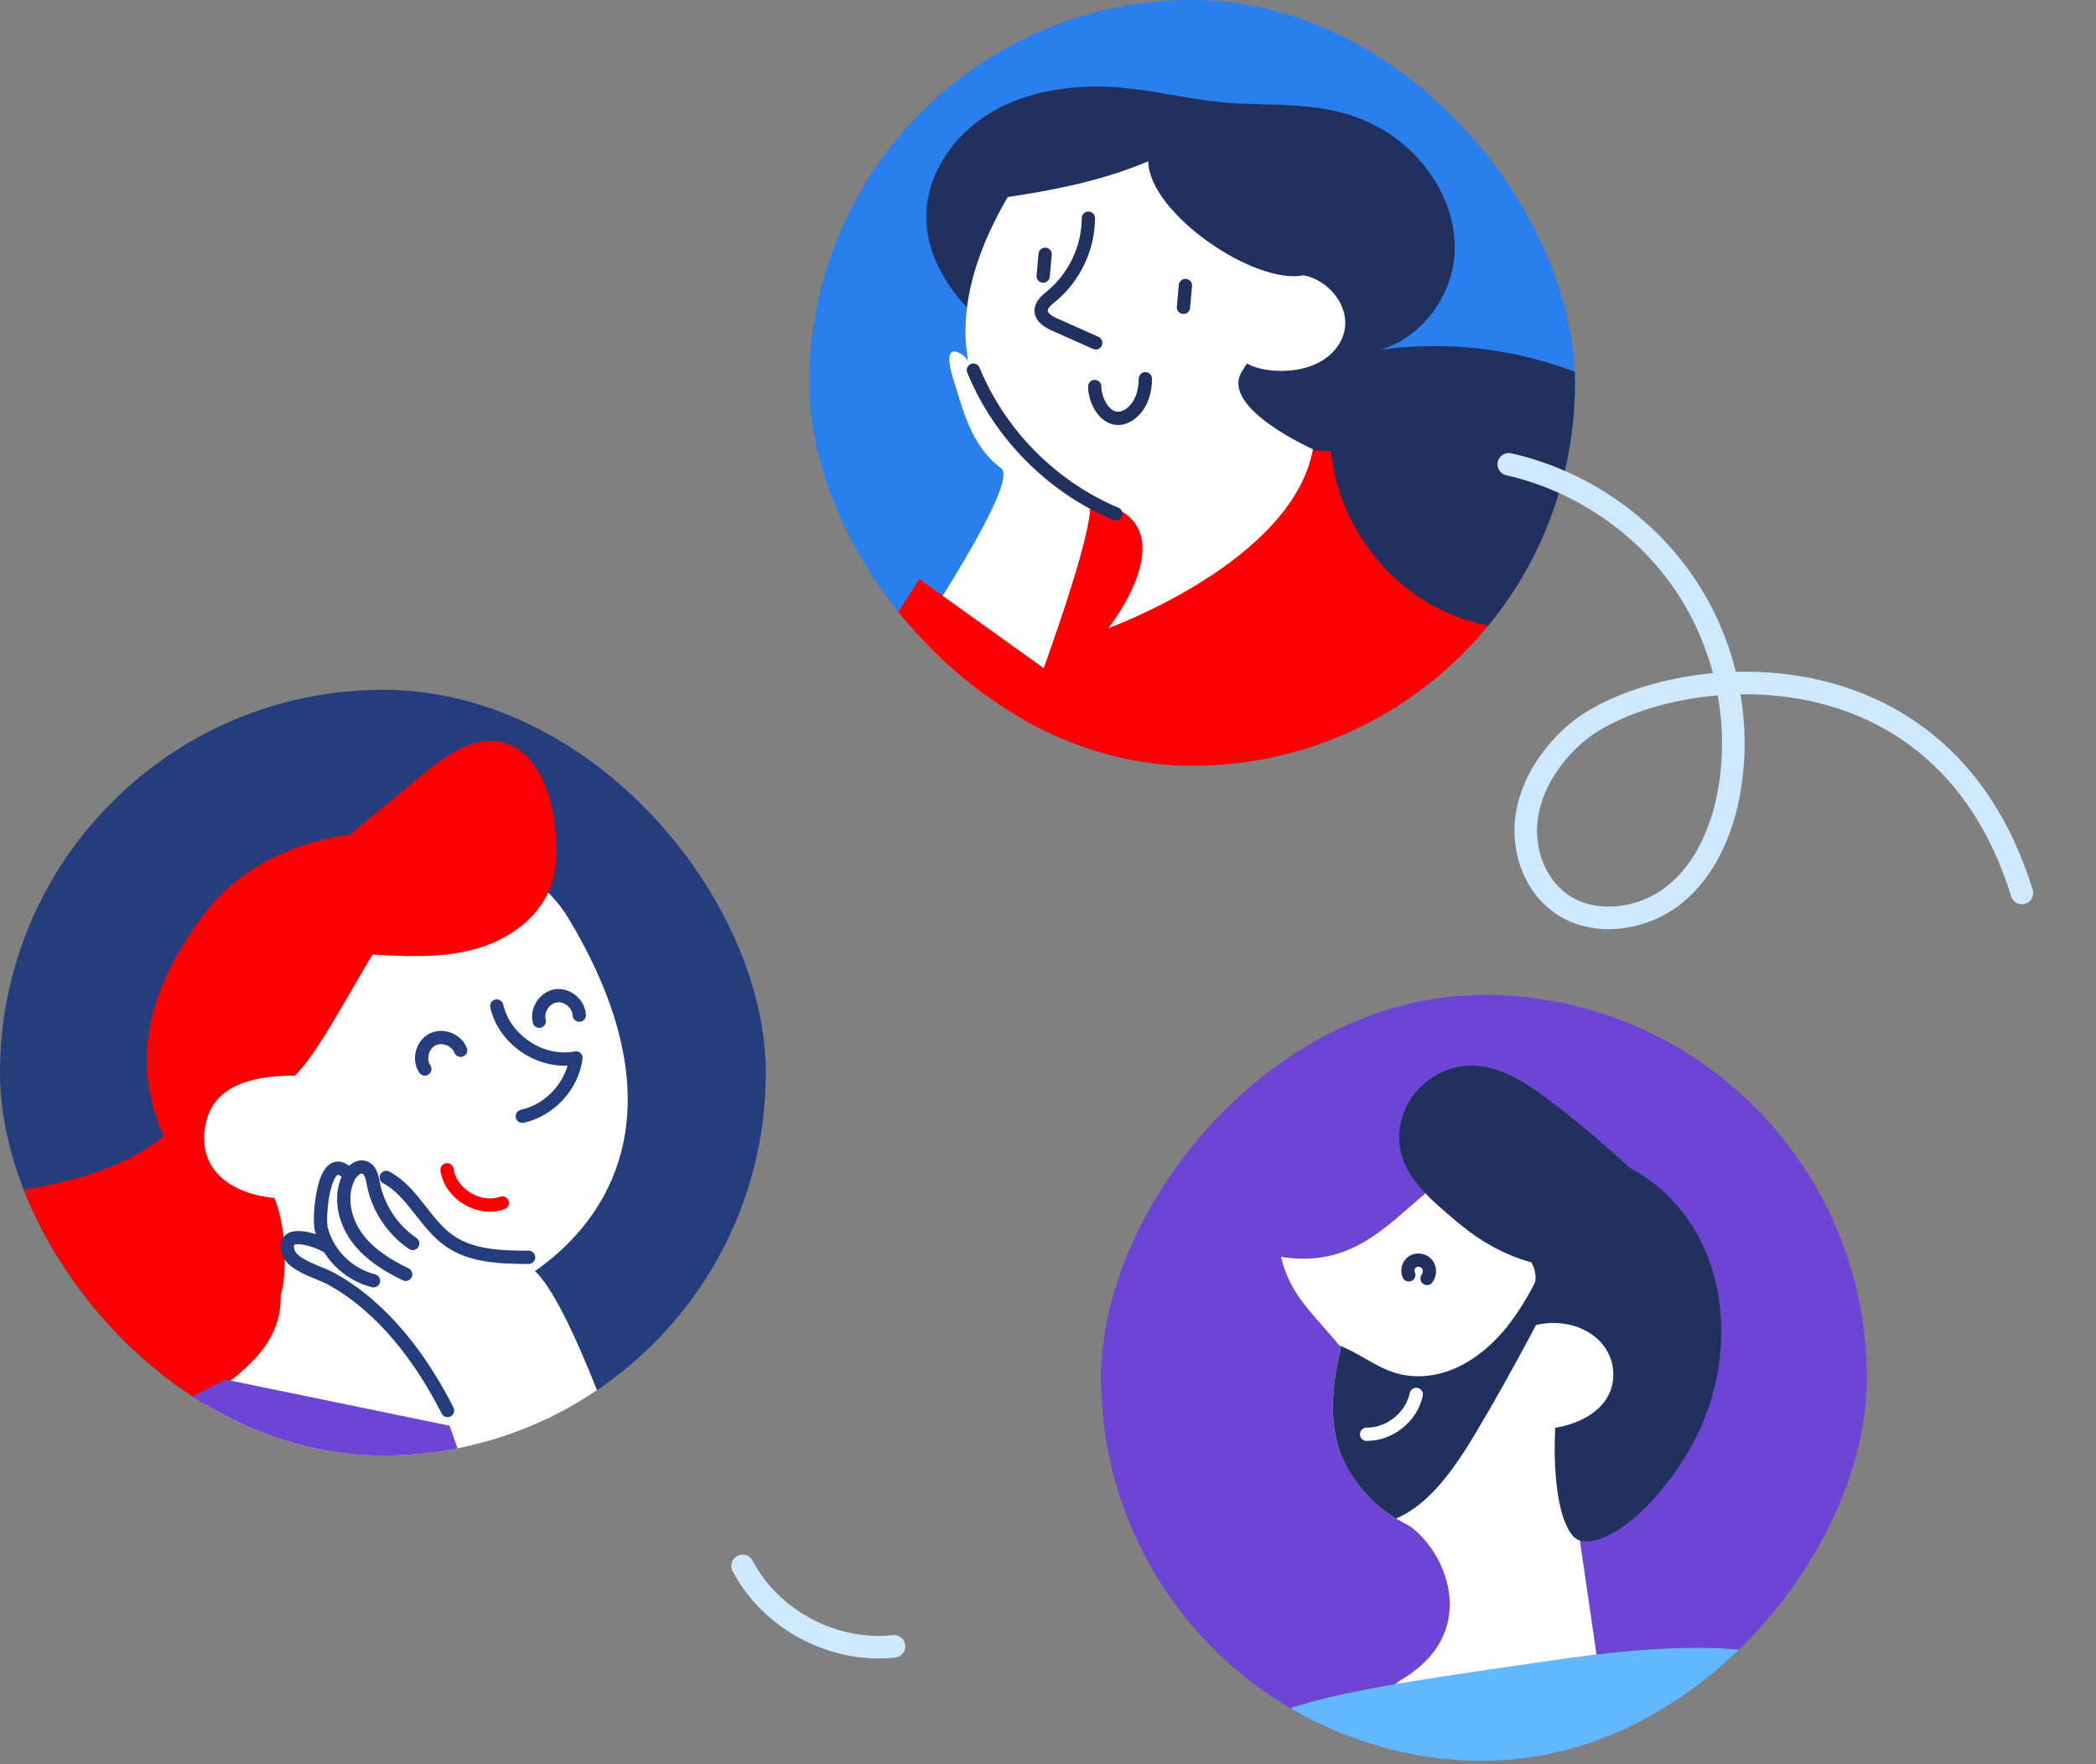 <?xml version="1.0" encoding="UTF-8"?> <svg xmlns="http://www.w3.org/2000/svg" width="158" height="133" viewBox="0 0 158 133" fill="none"><rect x="0" y="0" width="158" height="133" fill="#808080" stroke="none"/><g clip-path="url(#clip0_2763_376)"><rect width="57.727" height="57.727" rx="28.864" transform="matrix(1 0 0 -1 83 132.727)" fill="#6D44D4"></rect><path d="M105.231 114.46C108.528 115.734 112.124 122.615 105.824 126.505C99.53 130.395 120.685 127.054 120.685 127.054L118.88 114.653L105.231 114.46Z" fill="white"></path><path d="M101.079 101.578C99.387 108.478 101.641 111.032 102.99 112.605C105.581 115.627 111.076 117.057 115.028 116.564C120.286 115.908 124.538 113.461 127.273 108.921C132.255 100.641 129.059 87.629 117.482 86.468C106.805 85.4 105.906 96.208 96.564 94.747C97.27 97.744 99.106 99.106 101.079 101.578Z" fill="white"></path><path d="M119.156 93.318C119.119 93.299 119.088 93.28 119.056 93.261C118.607 93.018 118.132 92.824 117.664 92.618C116.028 96.04 114.592 99.724 111.507 102.072C109.809 103.364 107.692 104.076 105.563 103.595C103.902 103.221 102.516 102.009 100.949 101.422C100.992 101.479 101.036 101.529 101.08 101.585C99.388 108.484 101.642 111.038 102.99 112.612C103.596 113.317 104.37 113.935 105.238 114.466C107.78 113.405 109.678 110.62 111.151 108.166C114.042 103.333 116.64 98.344 119.156 93.318Z" fill="#21315F"></path><path d="M117.476 86.467C113.224 86.043 110.526 87.498 108.229 89.315C108.422 91.8 111.319 93.423 114.192 94.185C115.478 94.528 116.202 96.189 115.447 97.332C114.541 98.693 113.961 99.711 114.622 100.292C116.521 99.368 119.049 99.543 120.573 101.079C121.46 101.971 121.816 103.27 121.503 104.5C121.01 106.43 118.931 107.354 117.239 107.629C117.17 108.759 117.001 113.841 118.537 115.746C119.699 117.182 123.245 115.015 125.475 112.006C126.093 111.3 127.054 109.845 127.529 108.971C132.543 99.786 129.052 87.629 117.476 86.467Z" fill="#21315F"></path><path d="M106.76 105.112C106.41 106.811 104.75 108.141 103.014 108.116" stroke="white" stroke-miterlimit="10" stroke-linecap="round" stroke-linejoin="round"></path><path d="M106.199 96.103C106.03 95.753 106.18 95.285 106.517 95.091C106.854 94.897 107.329 94.991 107.572 95.291C107.816 95.591 107.816 96.065 107.572 96.371" stroke="#21315F" stroke-miterlimit="10" stroke-linecap="round" stroke-linejoin="round"></path><path d="M105.755 84.051C106.442 81.953 108.527 80.392 110.738 80.33C113.035 80.267 115.096 81.647 116.925 83.04C118.842 84.507 120.691 86.056 122.464 87.685C123.956 89.053 125.524 90.957 124.88 92.874C124.375 94.379 122.695 95.135 121.14 95.428C117.213 96.171 113.204 94.903 110.176 92.375C107.628 90.27 104.506 87.866 105.755 84.051Z" fill="#21315F"></path><path d="M116.845 125.181C135.84 122.383 140.442 125.761 141.409 134.004C142.377 142.246 141.409 196.941 141.409 196.941L90.252 196.941L96.352 135.721L116.845 125.181Z" fill="#62B7FD"></path><path d="M76.658 125.512L64.988 126.28L76.003 144.038L87.504 143.264L76.658 125.512Z" fill="#21315F"></path><path d="M77.439 126.418L68.285 127.024L76.927 140.935L85.937 140.33L77.439 126.418Z" fill="#64B9FF"></path><path d="M85.794 135.54C82.497 130.714 76.934 130.245 77.483 131.463C78.039 132.687 80.349 133.324 81.355 134.847C82.36 136.371 86.918 140.479 86.918 140.479L85.794 135.54Z" fill="white"></path><path d="M88.067 142.021C85.126 155.121 81.923 173.684 81.923 173.684C81.923 173.684 75.049 168.09 68.386 162.969C64.971 165.167 62.879 167.44 60.312 170.681C67.83 178.767 78.814 190.462 85.451 190.968C97.952 191.923 103.54 148.702 103.54 148.702L116.84 125.187C92.326 128.714 91.008 128.927 88.067 142.021Z" fill="#62B7FD"></path></g><g clip-path="url(#clip1_2763_376)"><rect y="52" width="57.727" height="57.727" rx="28.864" fill="#263D7D"></rect><path d="M-60.898 108.787L-39.207 207.746L29.927 206.391L25.186 181.314L-27.006 174.535L-33.639 130.299C-35.629 117.06 -47.56 107.642 -60.898 108.787Z" fill="#CEE9FF"></path><path d="M1.841 89.695C-2.207 90.422 -6.426 90.991 -9.911 93.16C-15.717 96.778 -18.244 104.508 -16.617 111.155C-14.99 117.801 -9.746 123.211 -3.529 126.054C5.703 130.274 17.203 129.004 25.291 122.873C33.379 116.743 37.711 106.01 36.143 95.984C35.217 90.059 29.517 76.654 22.004 76.634C17.587 76.627 16.456 81.336 14.049 84.034C10.841 87.625 6.463 88.868 1.841 89.695Z" fill="#FF0002"></path><path d="M13.916 106.921C-0.441 119.069 -32.621 179.236 -32.621 179.236L25.826 183.766L38.669 141.118C38.669 141.118 44.667 133.526 42.313 126.476C39.959 119.426 33.557 104.911 33.557 104.911L13.916 106.921Z" fill="#64B9FF"></path><path d="M38.669 141.111L36.844 147.169L-15.844 149.484C-5.778 132.441 6.463 113.21 13.916 106.908L33.557 104.891C33.557 104.891 39.958 119.407 42.313 126.456C44.667 133.519 38.669 141.111 38.669 141.111Z" fill="#545DD6"></path><path d="M42.831 69.193C41.528 67.037 39.339 65.357 36.714 64.253C33.109 64.782 29.254 65.298 26.635 67.996C25.213 69.457 24.327 71.369 23.52 73.214C23.077 74.226 22.654 75.257 22.178 76.256C22.039 76.54 21.907 76.831 21.801 77.129C21.636 77.579 21.483 78.028 21.272 78.458C21.087 78.828 20.829 79.159 20.65 79.536C20.578 79.682 20.531 79.867 20.412 79.992C20.3 80.111 20.141 80.151 19.995 80.211C19.645 80.343 19.314 80.502 18.971 80.66C17.575 81.295 15.75 81.401 14.784 82.737C14.196 83.55 13.872 84.661 13.931 85.653C13.984 86.539 14.407 87.34 15.016 87.981C16.153 89.191 17.773 89.701 18.904 90.917C19.91 92.009 20.716 93.417 20.862 94.912C20.888 95.163 20.875 95.401 20.849 95.633C22.588 101.968 16.669 104.064 13.918 106.915C14.11 107.464 14.48 107.94 14.97 108.257C16.927 109.553 18.865 110.883 20.789 112.225C24.836 115.049 28.837 117.932 32.865 120.783C37.276 117.271 34.088 107.563 34.088 107.563C34.088 107.563 31.641 99.759 35.49 98.337C43.909 95.223 52.975 86.004 42.831 69.193Z" fill="white"></path><path d="M34 107.494L17 103.994L10 107.494V113.994C14.333 114.828 23.1 116.494 23.5 116.494C23.9 116.494 32 113.828 36 112.494L34 107.494Z" fill="#6D44D4"></path><path d="M32.023 80.583C31.54 79.87 31.821 78.766 32.584 78.367C33.346 77.969 34.41 78.369 34.725 79.172" stroke="#263D7D" stroke-miterlimit="10" stroke-linecap="round" stroke-linejoin="round"></path><path d="M40.653 76.981C40.429 76.149 41.054 75.197 41.905 75.068C42.756 74.939 43.631 75.665 43.667 76.526" stroke="#263D7D" stroke-miterlimit="10" stroke-linecap="round" stroke-linejoin="round"></path><path d="M20.682 90.302C17.508 90.025 14.664 88.166 15.551 84.529C16.265 81.599 19.512 81.077 22.223 81.084C25.318 78.061 29.432 67.632 32.633 66.799C34.782 66.237 37.024 65.913 39.266 65.609C32.613 61.237 20.861 61.535 15.279 69.034C5.307 82.439 15.432 90.17 20.96 97.762C21.344 98.291 21.992 93.49 20.682 90.302Z" fill="#FF0002"></path><path d="M33.697 88.179C33.962 90.011 36.118 91.307 37.864 90.679" stroke="#FF0002" stroke-miterlimit="10" stroke-linecap="round" stroke-linejoin="round"></path><path d="M37.447 75.833C38.016 78.406 40.833 80.257 43.419 79.748C43.141 81.851 41.448 83.696 39.372 84.146" stroke="#263D7D" stroke-miterlimit="10" stroke-linecap="round" stroke-linejoin="round"></path><path d="M41.765 61.826C41.407 59.392 40.349 56.641 37.982 55.993C35.747 55.385 33.558 56.959 31.772 58.44C28.77 60.927 25.774 63.42 22.771 65.906L25.404 70.317C25.377 71.468 26.885 71.891 28.036 71.957C30.588 72.096 33.187 72.235 35.661 71.587C38.134 70.939 40.502 69.365 41.447 66.991C42.089 65.371 42.016 63.552 41.765 61.826Z" fill="#FF0002"></path><path d="M70.862 129.539C66.167 125.326 47.365 111.399 40.865 106.088C41.367 107.47 41.85 108.866 42.313 110.261C44.006 115.367 45.461 120.538 46.863 125.723L60.982 135.696C60.982 135.696 38.629 148.168 33.61 151.085C28.591 154.001 29.073 154.973 29.887 155.297C30.694 155.621 32.803 153.518 33.775 153.194C34.748 152.87 29.08 161.13 31.024 161.619C32.968 162.102 33.293 161.943 33.293 161.943C34.589 162.591 36.044 161.461 36.044 161.461C36.044 161.461 38.147 161.619 40.58 159.034C43.007 156.441 61.802 148.34 69.897 143.645C77.991 138.936 74.962 133.216 70.862 129.539Z" fill="white"></path><path d="M56.327 141.303C54.403 132.673 42.876 92.875 39.034 95.46C35.449 97.874 30.106 87.822 28.386 87.029C26.667 86.235 26.25 87.353 26.25 87.353C26.25 87.353 25.344 86.374 24.399 87.445C23.453 88.517 26.072 95.308 26.072 95.308C26.072 95.308 22.871 91.274 22.236 94.125C21.601 96.975 27.084 97.868 30.589 99.7C32.51 102.198 37.599 118.031 40.561 129.783C40.118 129.32 37.916 127.098 34.934 124.294C32.48 128.282 30.046 132.276 27.646 136.297C27.904 136.515 28.162 136.733 28.433 136.958C42.625 148.908 47.148 150.939 52.743 148.399C55.818 146.997 56.856 144.028 56.327 141.303Z" fill="white"></path><path d="M24.492 93.874C23.712 93.418 21.153 92.611 21.741 94.409C22.065 95.395 24.109 95.924 24.929 96.374C28.864 98.529 31.747 102.405 33.738 106.326" stroke="#263D7D" stroke-miterlimit="10" stroke-linecap="round" stroke-linejoin="round"></path><path d="M28.155 96.546C26.237 96.063 24.676 94.522 24.207 92.597C24.008 91.764 24.379 86.837 26.085 88.338" stroke="#263D7D" stroke-miterlimit="10" stroke-linecap="round" stroke-linejoin="round"></path><path d="M30.583 96.062C29.168 95.381 27.785 94.515 26.866 93.232C25.947 91.949 25.583 90.19 26.264 88.775C26.496 88.299 26.992 87.829 27.488 88.007C27.944 88.173 28.05 88.748 28.142 89.224C28.486 91.036 29.584 92.703 31.112 93.734" stroke="#263D7D" stroke-miterlimit="10" stroke-linecap="round" stroke-linejoin="round"></path><path d="M29.115 88.754C31.119 89.819 32.025 92.259 33.897 93.549C35.59 94.719 37.785 94.772 39.849 94.779" stroke="#263D7D" stroke-miterlimit="10" stroke-linecap="round" stroke-linejoin="round"></path></g><g clip-path="url(#clip2_2763_376)"><rect x="61" width="57.727" height="57.727" rx="28.864" fill="#2A7FEE"></rect><path d="M69.608 48.201C71.363 45.444 73.155 42.672 74.761 39.809C80.704 34.232 88.83 30.728 99.852 32.658C120.887 36.348 136.282 87.303 136.282 87.303L127.784 85.512L59.764 70.228C60.108 68.399 61.052 64.02 62.96 58.862C65.139 55.289 67.36 51.737 69.608 48.201Z" fill="#FF0002"></path><path d="M72.641 26.805C71.352 25.904 71.352 27.081 71.941 28.841C72.529 30.606 73.118 33.543 75.466 35.303C77.815 37.063 56.08 66.597 53.727 71.299L71.352 69.385C71.352 69.385 83.837 38.94 82.002 37.418" fill="white"></path><path d="M104.102 9.698C107.378 11.58 109.791 15.174 109.658 18.954C109.526 22.734 106.466 26.371 102.692 26.599C108.576 25.48 114.8 26.212 120.261 28.671C123.897 30.309 127.513 33.23 127.783 37.212C128.026 40.79 125.381 44.04 122.212 45.731C117.901 48.032 112.441 48.026 108.136 45.72C103.832 43.414 100.804 38.871 100.327 34.01C92.01 33.824 83.761 31.195 76.87 26.54C73.259 24.102 69.75 20.539 69.829 16.187C69.888 13.16 71.78 10.356 74.325 8.712C76.87 7.069 79.976 6.486 83.003 6.528C86.465 6.576 89.784 7.631 93.224 7.795C97.046 7.965 100.656 7.716 104.102 9.698Z" fill="#21315F"></path><path d="M75.965 14.851C79.521 14.332 83.222 13.574 86.556 12.158C86.614 16.06 94.556 21.499 98.261 20.752C100.424 21.154 102.354 23.736 100.907 25.989C99.274 28.523 95.133 28.157 94.01 27.394C93.84 27.638 93.692 27.871 93.575 28.083C92.032 30.782 98.971 33.862 98.971 33.862C97.429 42.338 83.556 47.348 83.556 47.348C83.556 47.348 89.334 40.027 83.556 38.097C78.169 36.306 67.429 29.493 75.965 14.851Z" fill="white"></path><path d="M86.339 28.549C86.339 30.314 85.411 31.269 84.642 31.486C83.359 31.846 82.522 30.235 82.522 29.137" stroke="#21315F" stroke-miterlimit="10" stroke-linecap="round" stroke-linejoin="round"></path><path d="M89.359 21.519C89.311 22.071 89.258 22.622 89.211 23.168" stroke="#21315F" stroke-miterlimit="10" stroke-linecap="round" stroke-linejoin="round"></path><path d="M78.785 19.166C78.737 19.718 78.684 20.269 78.637 20.815" stroke="#21315F" stroke-miterlimit="10" stroke-linecap="round" stroke-linejoin="round"></path><path d="M82.045 16.446C82.04 18.689 80.985 20.91 79.257 22.331C78.896 22.628 78.467 22.972 78.483 23.439C78.504 23.953 79.044 24.26 79.517 24.473C80.545 24.928 81.573 25.39 82.597 25.846" stroke="#21315F" stroke-miterlimit="10" stroke-linecap="round" stroke-linejoin="round"></path><path d="M84.112 38.733C79.304 36.713 75.355 32.732 73.377 27.902" stroke="#21315F" stroke-miterlimit="10" stroke-linecap="round" stroke-linejoin="round"></path><path d="M79.879 51.228L69.3 43.656L53.137 68.797L74.102 74.644L79.879 51.228Z" fill="#FF0002"></path><path d="M73.687 66.115C74.825 63.076 75.956 60.039 77.094 57.001" stroke="#21315F" stroke-miterlimit="10" stroke-linecap="round" stroke-linejoin="round"></path></g><path d="M113.734 35C119.081 36.203 123.93 39.501 126.988 44.009C130.046 48.521 131.279 54.2 130.367 59.536C129.852 62.541 128.587 65.558 126.188 67.467C123.789 69.376 120.094 69.88 117.603 68.066C115.643 66.641 114.76 64.046 115.073 61.667C115.385 59.287 116.757 57.141 118.527 55.512C124.297 50.183 146.102 46.91 152.416 67.316" stroke="#CEE9FF" stroke-width="1.7" stroke-miterlimit="10" stroke-linecap="round" stroke-linejoin="round"></path><path d="M55.978 118.04C58.097 122.095 62.845 124.612 67.392 124.1" stroke="#CEE9FF" stroke-width="1.7" stroke-miterlimit="10" stroke-linecap="round" stroke-linejoin="round"></path><defs><clipPath id="clip0_2763_376"><rect width="57.727" height="57.727" rx="28.864" transform="matrix(1 0 0 -1 83 132.727)" fill="white"></rect></clipPath><clipPath id="clip1_2763_376"><rect y="52" width="57.727" height="57.727" rx="28.864" fill="white"></rect></clipPath><clipPath id="clip2_2763_376"><rect x="61" width="57.727" height="57.727" rx="28.864" fill="white"></rect></clipPath></defs></svg> 